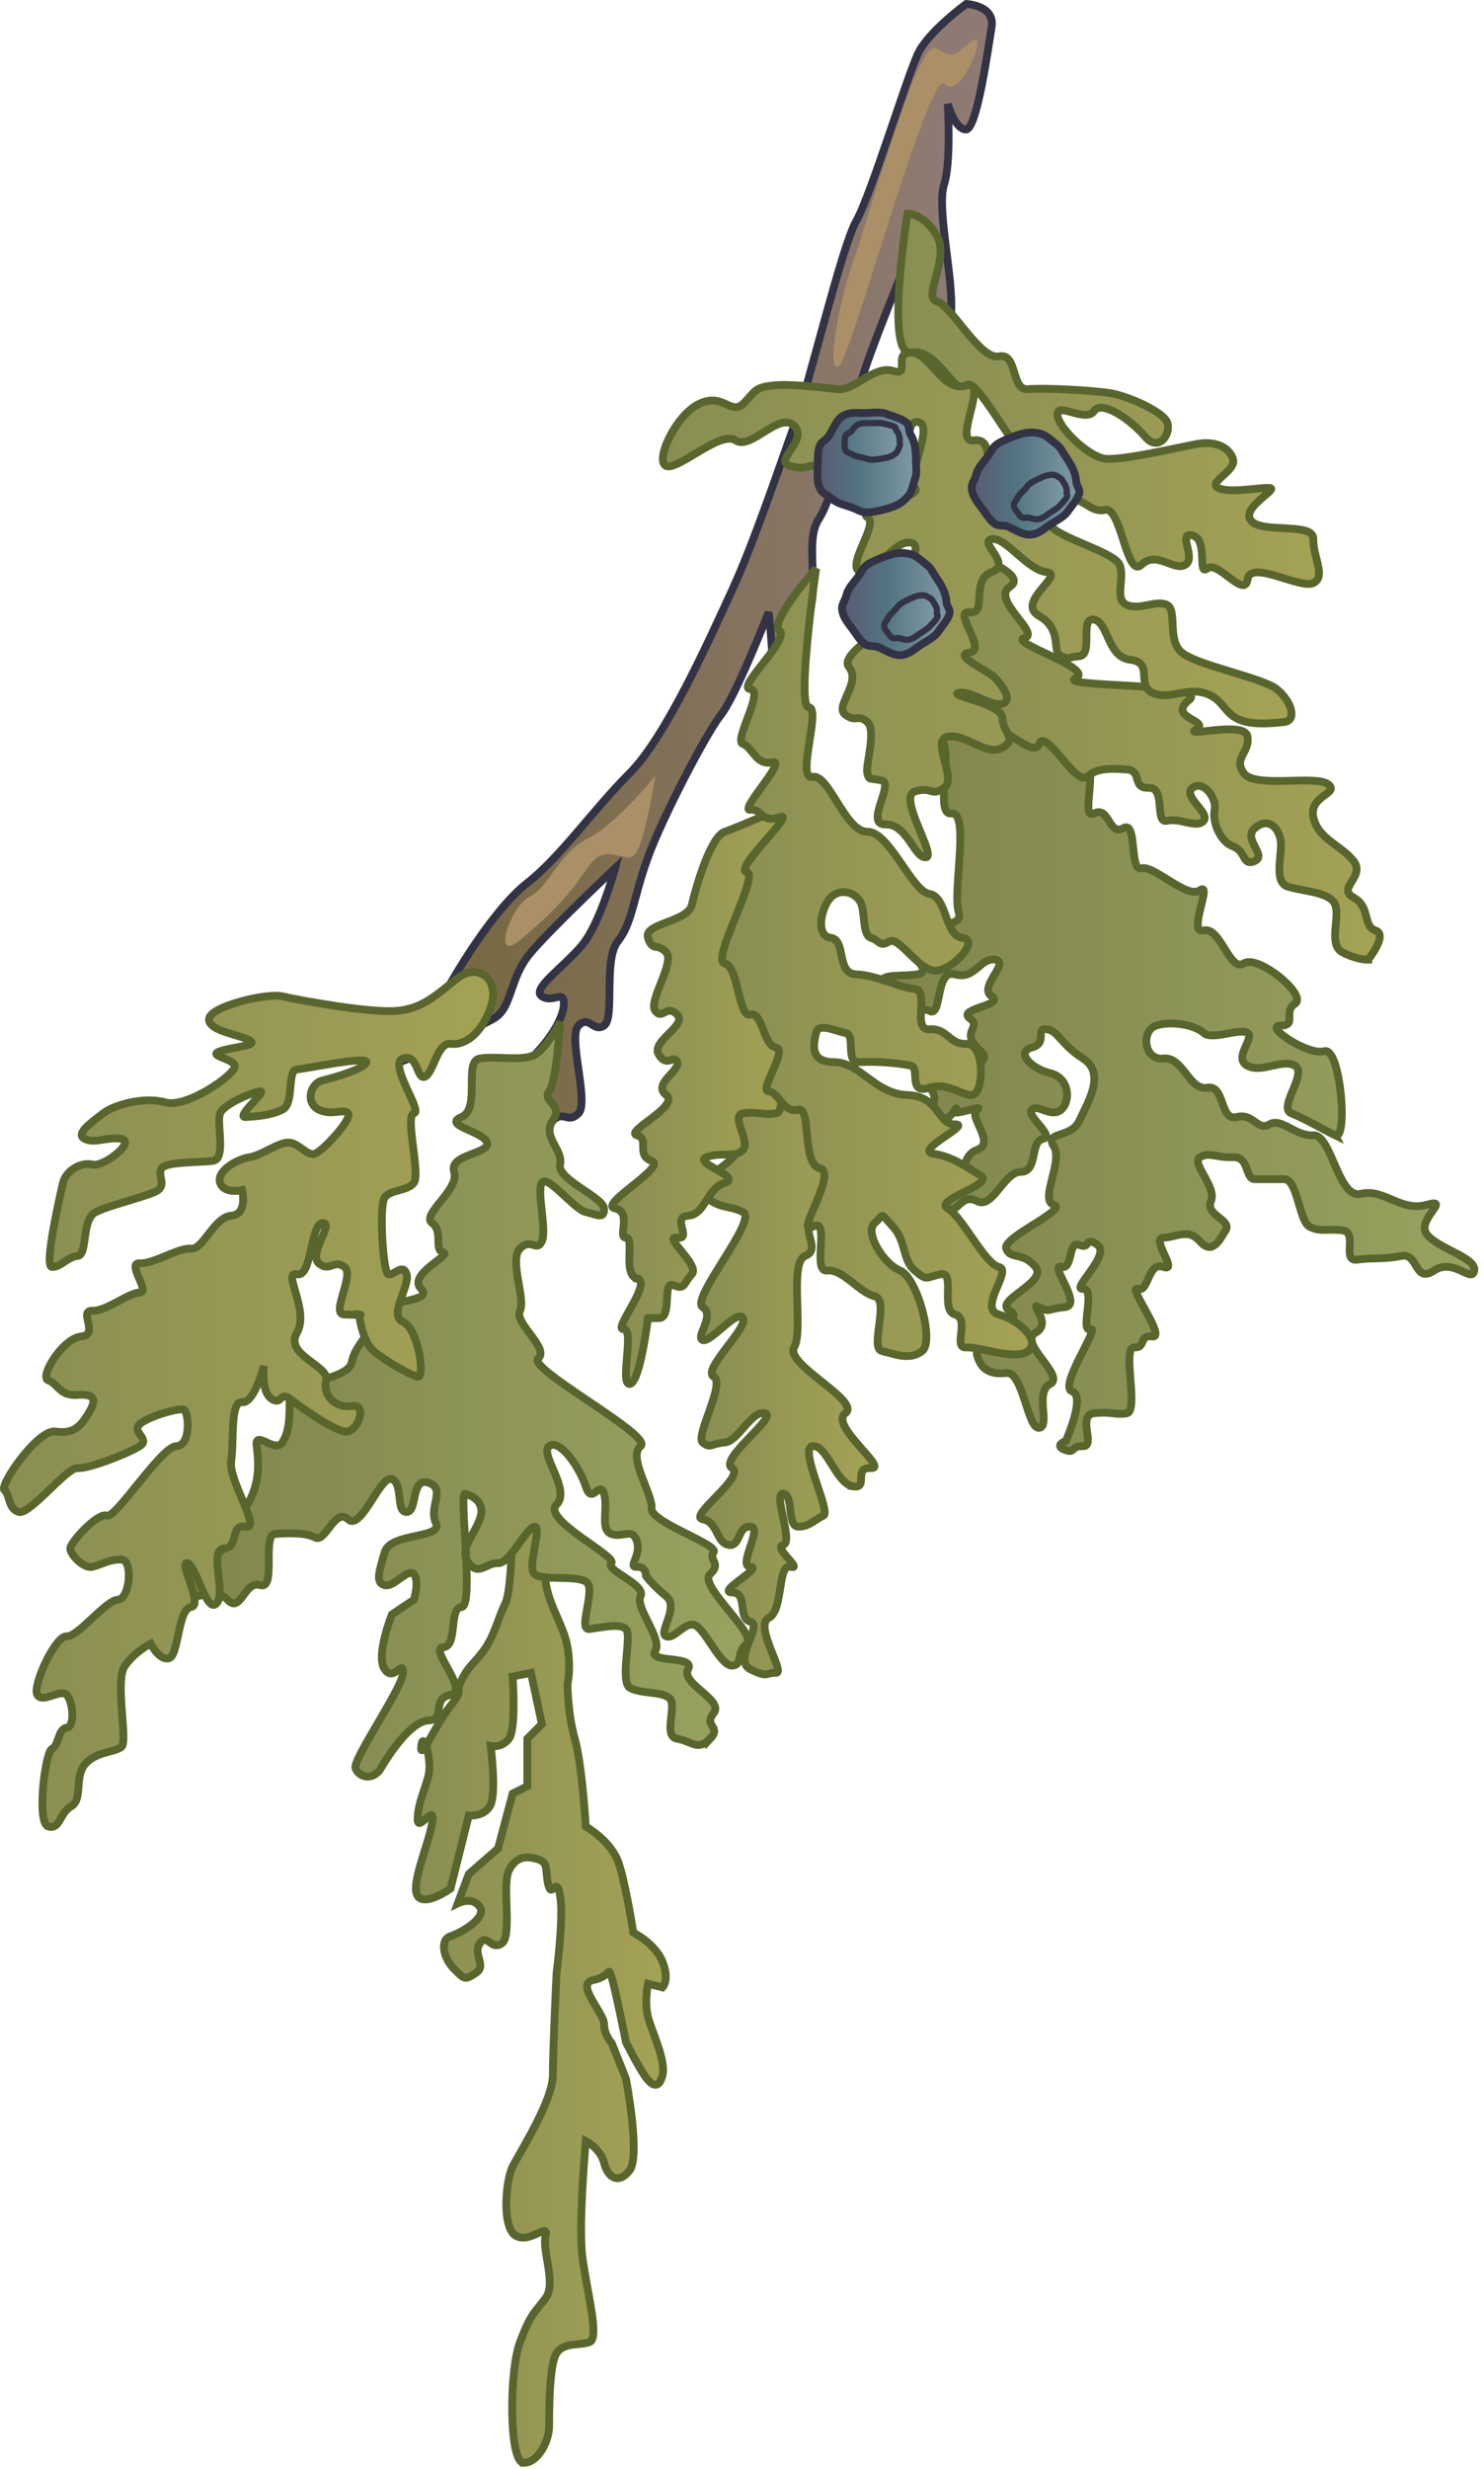 
        <svg xmlns:rdf="http://www.w3.org/1999/02/22-rdf-syntax-ns#" xmlns="http://www.w3.org/2000/svg" xmlns:cc="http://creativecommons.org/ns#" xmlns:xlink="http://www.w3.org/1999/xlink" xmlns:dc="http://purl.org/dc/elements/1.1/" x="0px" y="0px" width="297" height="494" viewBox="0 0 297 494" xml:space="preserve">
            <title>Juniperus virginiana (Eastern Red Cedar) leaves</title>
            <desc xmlns:ian_image_library="https://ian.umces.edu/media-library/">
                <ian_image_library:title>Juniperus virginiana (Eastern Red Cedar) leaves</ian_image_library:title>
                <ian_image_library:descr>Illustration of Juniperus virginiana (Eastern Red Cedar) leaves</ian_image_library:descr>
                <ian_image_library:scene>
                    <ian_image_library:contains>Eastern, red, cedar, redcedar, red, juniper, pencil, cedar, plant, Plantae, vascular, Coniferophyta, gymnosperm, Pinopsida, Pinales, Cupressaceae, cypress, family, Juniperus, virginiana, tree, evergreen, coniferous, temperate, eastern, North, America</ian_image_library:contains>
                    <ian_image_library:when>2004-02-03</ian_image_library:when>
                </ian_image_library:scene>
            </desc>
            
 <defs></defs>
 <linearGradient id="ian_symbols_07f4beb17e222724cde634b7071f57ce" y2="275.57" gradientUnits="userSpaceOnUse" x2="175.02" y1="275.57" x1="140.12">
  <stop stop-color="#898E53" offset="0"/>
  <stop stop-color="#A4A254" offset="1"/>
 </linearGradient>
 <path stroke="#58652D" stroke-width="1.557" d="m170.65 297.37c3.334.603-.044-3.875 3.66-3.655 3.695.211-8.41-8.555-5.128-10.969 3.272-2.428-12.166-9.808-10.248-13.177 1.935-3.365-1.056-17.07 2.208-18.297 3.255-1.218-.844-5.445 1.46-5.85 2.296-.414 3.299-10.398 6.58-11.7 3.272-1.315-12.438-17.571-12.438-17.571s-12.553 7.169-9.509 11.704c3.035 4.553-9.65 7.838-6.598 10.983 3.079 3.154 4.979 2.151 8.058 3.65 3.088 1.504-10.609 17.382-8.058 19.032 2.578 1.654-1.54 5.973 0 6.589 1.566.603 6.984-6.364 8.058-4.394 1.082 1.971-8.242 10.345-5.858 11.713 2.393 1.363-3.739 11.858-2.199 13.164 1.566 1.311 1.689.211 4.407 0 2.701-.202 5.313-6.461 8.049-5.845 2.727.603-9.359 9.245-6.589 10.969 2.762 1.738-8.919 9.681-5.867 10.24 3.079.572 2.648 4.631 5.137 5.128 2.49.488 1.75-3.77 4.39-3.655 2.63.105-2.639 7.913 0 8.049 2.63.136-6.932 5.063-3.66 5.115 3.272.053 1.021 5.106 3.66 5.858 2.63.748-3.66 7.675 0 9.509 3.633 1.843 3.061.633 5.12.73 2.05.097-4.469-9.438-1.451-10.974 3-1.535 1.715-10.886 4.372-10.239 2.666.638-3.571-3.875-1.46-4.394 2.102-.519-2.111-10.389 0-10.244 2.102.141.73 6.474 2.929 6.588 2.199.105 3.51-1.482 5.128-2.204 1.592-.708-4.997-13.468-2.199-13.894 2.81-.44 4.7 7.44 8.05 8.03z" fill="url(#ian_symbols_07f4beb17e222724cde634b7071f57ce)"/>
 <linearGradient id="ian_symbols_7d217be3c1e6c8c495561b3c60fc8e2e" y2="218.72" gradientUnits="userSpaceOnUse" x2="158.93" y1="218.72" x1="122.53">
  <stop stop-color="#898E53" offset="0"/>
  <stop stop-color="#A4A254" offset="1"/>
 </linearGradient>
 <path stroke="#58652D" stroke-width="1.557" d="m127.55 255.85c3.061.761-5.023 10.292-2.745 10.072 2.27-.233-.862 11.066 1.214 10.97 2.067-.097 3.66-13.173 3.66-13.173s-.572.04 2.19 0c2.771-.031.563-7.574 2.93-6.589 2.366.994 1.926-.338 3.659-2.19 1.733-1.856-6.07-7.741-2.929-7.319 3.149.422-1.284-4.152 2.199-4.394 3.475-.225 3.589-5.371 7.319-6.58 3.712-1.205-6.51-3.98-3.66-5.124 2.833-1.135 5.736.233 7.31-1.46 1.575-1.698-2.586-6.896 0-7.319 2.595-.413 4.038.422 6.589 0 2.551-.413-.651-10.433 1.46-10.974 2.102-.55-9.307-13.089-5.12-14.633 4.196-1.548-5.058-14.563-2.199-15.368 2.868-.813 9.509-21.222 9.509-21.222s-11.058 4.913-13.89 5.854c-2.841.946-5.797 11.176-6.589 14.638-.8 3.453-9.711 3.655-8.779 6.589.932 2.912 1.847.91 3.65 2.92 1.812 2.015-3.677 9.795-2.182 11.704 1.487 1.917 2.243-1.443 4.381.739 2.129 2.182-5.419 5.34-3.66 8.049 1.76 2.714 3.026-.294 3.66 1.465.625 1.746-5.014 4.35-2.199 6.576 2.824 2.234-8.471 7.319-5.85 8.058 2.621.73-.299 3.963 2.938 5.115 3.211 1.166-10.802 8.792-7.328 9.509 3.483.73.414 5.942 2.19 5.859 1.8-.11-.76 7.43 2.28 8.2z" fill="url(#ian_symbols_7d217be3c1e6c8c495561b3c60fc8e2e)"/>
 <linearGradient id="ian_symbols_47958ef9b9eba47431598b475301bda5" y2="215.91" gradientUnits="userSpaceOnUse" x2="295.07" y1="215.91" x1="176.68">
  <stop stop-color="#80854D" offset="0"/>
  <stop stop-color="#99A260" offset="1"/>
 </linearGradient>
 <path stroke="#58652D" stroke-width="1.557" d="m267.23 227.14c2.578 1.227 1.1-17.76-2.189-16.828-3.317.911-12.246-5.115-8.78-5.124 3.466-.013.378-2.723 2.93-4.394 2.533-1.676-7.406-9.883-10.257-8.049-2.833 1.843-4.681-7.438-8.04-6.589-3.369.858 1.899-9.892-.73-8.049-2.639 1.843-9.184-5.071-11.708-4.385-2.525.677-.766-9.72-3.66-8.036-2.902 1.663-2.753-4.521-5.858-2.934-3.097 1.565 1.795-10.824-2.92-12.443-4.716-1.632-20.488-8.792-20.488-8.792s-12.201 5.062-8.049 5.868c4.152.796-.818 15.798 2.921 15.368 3.756-.458.193 15.746 1.469 19.749 1.275 4.016-8.894 1.293-6.589 3.655 2.313 2.384-2.762 4.205-.729 7.328 2.031 3.114-10.618.159-7.319 3.655 3.308 3.492-1.795 4.117 0 6.575 1.795 2.468 6.185-2.859 8.779-1.46 2.586 1.416 1.091-8.462 5.119-7.319 4.038 1.166 5.023-3.461 8.059-2.925 3.025.554-3.493 5.52-.73 7.319 2.762 1.812-7.011 2.437-4.398 4.385 2.621 1.962-2.252 2.657 2.208 6.598 4.442 3.941-13.854 3.625-10.257 7.31 3.606 3.695-4.012 7.314-1.46 8.779 2.542 1.469 8.102-6.197 6.579-4.385-1.513 1.821 6.272-1.315 4.398 0-1.882 1.311 3.897 6.712 0 8.049-3.896 1.333-1.759 7.75-5.85 7.314-4.091-.431-1.962 3.158 0 4.385 1.953 1.24 2.683-3.131 5.85-1.46 3.167 1.693 5.313-5.824 8.779-5.846 3.475-.031 1.786-6.092 4.39-6.598 2.604-.497-3.457-4.649-2.19-5.845 1.275-1.209 3.862 1.715 5.858 0 1.971-1.715 1.689-6.364-2.208-7.319-3.896-.941-6.94-4.257-3.65-5.124 3.281-.871.555-3.919 2.921-3.655 2.375.264 2.683 2.868 7.318 5.854 4.636 2.978.959 8.779-.729 12.434-1.681 3.664-7.056 2.054-5.129 5.128 1.936 3.079-2.93 10.758 0 11.713 2.938.95-10.354 6.509-9.519 8.766.845 2.27 3.316.532 5.868 3.664 2.551 3.136-8.779 6.853-5.111 8.771 3.633 1.939-7.248 6.056-6.598 8.788.643 2.736 2.49 4.082 5.841 3.655 3.378-.422 4.267 11.291 6.598 10.982 2.322-.294-.958-7.169 2.19-8.779 3.158-1.61-6.474-8.282-2.92-10.24 3.563-1.961-1.602-6.272.729-5.128 2.322 1.135 1.355.361 5.129 0 3.747-.369-3.22-8.66-.73-8.049 2.463.625 1.302-5.357 3.651-4.394 2.349.977.932-1.979 3.65 0 2.727 1.993-5.542 9.025-2.921 8.792 2.631-.247-.694 8.766 1.46 8.049 2.173-.734-6.456 11.466-3.659 12.43 2.807.963-1.24 9.936-1.24 9.936s-2.472.919-.211 1.768c2.243.858 1.029-.796 3.65-.721 2.631.066-1.258-6.184 2.19-6.584 3.457-.405 4.17.4 6.589 0 2.428-.405-1.003-13.336 1.46-13.177 2.48.158.818-2.529 3.669-2.19 2.841.325-5.182-10.284-2.938-9.509 2.252.761 1.944-5.52 5.12-4.398 3.184 1.126-2.657-5.771 0-5.854 2.665-.075 4.917-1.979 7.327.739 2.401 2.714 3.8-.053 5.12-2.199 1.328-2.164-4.152-3-2.93-5.858 1.231-2.851-4.1-7.636-2.19-8.779 1.908-1.135 3.185.136 6.589 0 3.387-.127 2.349 4.372 4.381 4.394s3.14-.022 5.858 0c2.735.022 2.974 8.401 5.12 9.509 2.154 1.104 3.456.36 6.579.734 3.142.37-.29 6.298 2.938 5.854 3.229-.444 5.252-.022 8.779-.739 3.527-.712 2.586 5.568 6.58 2.929 4.011-2.634 7.556 2.639 8.058 0 .483-2.634-7.415-4.425-9.527-7.314-2.102-2.894 5.138-7.31 0-5.845-5.11 1.447-8.594-3.325-13.159-2.204-4.566 1.13-5.877-11.937-9.51-11.704-3.633.224-6.368-3.611-8.788-2.19-2.41 1.408-3.193-2.331-6.58-1.464-3.404.857-2.269-6.523-5.858-5.863-3.589.664-4.891-6.316-8.787-5.85-3.889.458-4.575-5.56-1.461-6.584 3.132-1.016 7.847-.083 9.519 1.469 1.671 1.539 7.301-1.056 8.788 0 1.477 1.038-2.992 5.054 0 6.58 2.981 1.513 6.957-1.526 9.509 0 2.533 1.513-3.51 8.418-.739 9.509 2.79 1.09 6.21 3.16 8.78 4.4z" fill="url(#ian_symbols_47958ef9b9eba47431598b475301bda5)"/>
 <linearGradient id="ian_symbols_6136796656d11be4c14d71c641861ab2" y2="151.4" gradientUnits="userSpaceOnUse" x2="276.14" y1="151.4" x1="188.33">
  <stop stop-color="#898E53" offset="0"/>
  <stop stop-color="#A4A254" offset="1"/>
 </linearGradient>
 <path stroke="#58652D" stroke-width="1.557" d="m273.82 192.01s-2.19.057-5.129-1.46c-2.92-1.513-.492-6.914-1.46-9.509-.95-2.604-6.466-2.701-9.509-3.655-3.035-.963-.889-6.976-1.461-9.518-.571-2.542-2.612-4.363-5.128-2.182-2.507 2.168 2.516 5.432 0 6.575-2.507 1.131-1.725-1.948-4.381-2.934-2.675-.976-4.152-5.071-3.668-7.31.501-2.234-2.209-6.043-4.407-4.394-2.155 1.654 3.563 4.957 2.217 6.589-1.346 1.619-4.716-.625-7.319 0-2.604.616-.167-6.734-3.659-6.589-3.475.141-1.249-3.431-4.39-3.663-3.132-.233-5.911-.361-8.049 1.46-2.138 1.843-8.305-9.94-9.51-6.576-1.205 3.369-8.646-5.696-10.978-2.934-2.331 2.767-5.182-8.269-8.041-8.036-2.858.22 5.111-27.08 5.111-27.08s11.981 4.033 8.066 6.588c-3.932 2.551 6.237 9.351 2.921 10.239-3.325.889 14.215 6.132 10.239 8.059-3.985 1.909 27.155.804 22.678 4.385-4.469 3.571 4.372 4.09 1.46 5.845-2.902 1.769 9.791-1.852 10.258 1.474.457 3.325-2.938 4.244-.748 7.305 2.225 3.075 14.32.321 16.837 2.195 2.524 1.883-3.844 2.221-2.921 6.598.897 4.372 5.604 5.621 8.049 8.779 2.445 3.167-3.466 5.423 0 7.306 3.449 1.896 1.795 5.74 4.381 6.588 2.59.83-1.46 5.83-1.46 5.83z" fill="url(#ian_symbols_6136796656d11be4c14d71c641861ab2)"/>
 <linearGradient id="ian_symbols_6ef49334fb1b60f451df86df3ed37682" y2="120.18" gradientUnits="userSpaceOnUse" x2="198.52" y1="120.18" x1="78.443">
  <stop stop-color="#74663A" offset="0"/>
  <stop stop-color="#8E7A72" offset=".904"/>
 </linearGradient>
 <path stroke="#323344" stroke-width="1.557" d="m183.82 10.553c-2.199 4.386-9.509 28.532-12.456 33.657-2.912 5.115-9.492 32.926-12.43 40.975-2.921 8.049-8.041 23.403-12.43 32.913-4.389 9.522-13.177 29.285-20.487 36.59-7.319 7.328-13.917 16.841-20.487 21.965-6.589 5.115-14.638 18.28-17.559 24.138-2.938 5.863-9.527 12.443-9.527 12.443s16.846-7.319 20.497-9.522c3.65-2.19 2.92-8.036 7.319-13.164 4.381-5.124 16.828-16.828 16.828-16.828s-2.938 10.974-6.589 15.368c-3.65 4.394-10.239 8.779-8.049 10.24 2.19 1.464 4.398-1.46 4.398 1.464 0 2.92-2.947 7.314-5.85 10.248-2.929 2.925-5.137 10.974-5.137 15.359v13.173s6.589-13.173 8.779-15.368c2.208-2.19 2.938.743 5.137-1.46 2.19-2.195-2.199-15.368 0-17.558 2.19-2.195 2.92 1.469 5.12 0 2.19-1.474-.185-13.177 2.736-16.828 2.938-3.664 3.114-8.792 6.043-16.828 2.92-8.049 11.708-24.877 14.629-28.541 2.929-3.656 9.527-20.492 9.527-20.492s.73 6.598.73 9.51c0 2.933 2.912 13.902 2.912 13.902s2.199-18.279 4.398-23.412c2.199-5.115-.915-14.268 2.005-18.662 2.938-4.385 6.773-20.853 8.234-26.698 1.469-5.845 10.249-27.081 10.249-27.081l3.65 32.205s4.39-13.904 4.39-21.223-2.912-19.761-1.452-24.146c1.452-4.394.73-16.098.73-16.098s1.451 5.115 3.65 5.115 4.39-16.084 5.129-20.479c.73-4.398-5.085-4.64-5.085-4.64s-7.37 5.365-9.56 9.758z" fill="url(#ian_symbols_6ef49334fb1b60f451df86df3ed37682)"/>
 <linearGradient id="ian_symbols_55604a4844c60bd4696f92404cd15108" y2="397.26" gradientUnits="userSpaceOnUse" x2="133.25" y1="397.26" x1="83.235">
  <stop stop-color="#898E53" offset="0"/>
  <stop stop-color="#A4A254" offset="1"/>
 </linearGradient>
 <path stroke="#58652D" stroke-width="1.557" d="m104.8 492.74c2.921 0 5.102-4.394 5.102-7.306 0-2.934 0-12.447 1.487-14.638 1.46-2.203 4.39-1.474 6.58-2.203 2.182-.73-.73-10.97-1.469-17.567-.721-6.58.739-22.678.739-22.678s2.912 1.465 3.66 4.385c.73 2.935 2.92 4.386 5.12 1.474 2.199-2.92-.739-18.302-.739-18.302l-2.85-7.138s-1.531-1.628-1.531-3.831c0-2.204-5.858-8.05-2.199-8.78 3.66-.729 2.929-2.925 3.66-.729.73 2.19 2.92 13.173 2.92 13.173s2.199 4.386 3.668 6.576c1.469 2.203 2.92 2.925 3.651 0 .73-2.921-2.182-8.779-2.92-11.7-.73-2.925 0-6.589 0-6.589l2.92.73s1.469-1.461 0-5.124c-1.452-3.655-5.85-5.846-5.85-5.846s-1.469-9.514-2.929-13.908c-1.46-4.394-6.58-7.319-6.58-7.319s-.739-12.429-2.199-17.558c-1.46-5.114-1.46-10.97-1.46-10.97s.73-2.933 0-7.332c-.73-4.381-3.677-8.044-4.398-13.16-.73-5.128 0-9.514 0-9.514l-6.589-5.124s0 16.098-1.46 19.019c-1.46 2.934-2.19 6.588-4.39 9.522-2.199 2.925-2.92 2.925-4.381 5.846-1.469 2.934.73 1.474-2.199 5.129-2.92 3.65-6.246 11.488-5.858 8.044.405-3.43 2.19 2.934 1.46 5.85-.73 2.934-2.182 5.863-2.182 8.788 0 2.934 3.659-3.655 2.912.73-.73 4.385-4.381 12.442-2.912 14.638 1.451 2.189 6.58-1.465 6.58-1.465l3.66-14.633s3.255.338 4.39-2.205c1.126-2.528 0-11.704 0-11.704s2.155.511 3.65-1.46c1.504-1.97.73-12.442.73-12.442l3.668-.73 2.19 10.239-2.92 2.934v9.51l-2.938 1.465-2.92 10.982-5.85 5.116-1.838 4.882-.361.972s2.92-1.46 4.398.729c1.46 2.195-3.66 5.129-5.859 5.859-2.19.73-1.46 4.386.73 6.575 2.199 2.203 2.199 2.203 4.398.739 2.19-1.469-.748-3.664.73-5.854 1.46-2.19 2.19 1.461 4.381 0 2.19-1.46 0-11.704 1.46-14.638 1.478-2.92 3.668-2.92 5.859-2.19 2.181.729 1.293 2.19 2.023 5.124.73 2.912 1.645-2.198 2.357 2.195.748 4.385-.712 15.363-.712 15.363s-.748 15.368-.748 20.483c0 5.128-6.571 15.367-8.049 18.301-1.46 2.921-2.181 12.435.748 13.895 2.92 1.474 6.562-2.925 5.841 0-.73 2.925 2.208 9.522 0 12.442-2.182 2.926-2.92 2.926-5.111 8.78-2.21 5.84-2.2 24.14.73 24.14z" fill="url(#ian_symbols_55604a4844c60bd4696f92404cd15108)"/>
 <linearGradient id="ian_symbols_46215a23a41aab04adf9265d7555b293" y2="279.94" gradientUnits="userSpaceOnUse" x2="149.69" y1="279.94" x1="33.927">
  <stop stop-color="#80854D" offset="0"/>
  <stop stop-color="#99A260" offset="1"/>
 </linearGradient>
 <path stroke="#58652D" stroke-width="1.557" d="m142.11 347.87c-2.437 2.565-3.668.467-6.589 0-2.894-.475-.018-6.553-1.46-8.048-1.434-1.492-6.078-.88-8.049-2.19-1.979-1.324.501-10.508-.739-11.713-1.241-1.209-4.821-.308-7.31 0-2.499.308 1.531-8.243-.73-9.509-2.278-1.284-8.638-.141-10.239-1.465-1.619-1.324 1.601-9.624 0-9.509-1.619.105-4.97 7.456-7.328 7.306-2.357-.136-3.791 2.67-5.85 0-2.05-2.665.897-5.313 2.199-8.779 1.293-3.47-1.61-4.755-2.929-5.115-1.32-.356 1.882 22.528-.73 22.678-2.612.158-.677 7.869-3.659 8.044-2.982.18 5.401 8.771 1.46 9.522s-.809 4.948-4.398 5.116c-3.581.18-7.865 6.756-9.509 9.522-1.636 2.754-4.566 1.768-5.111 0-.554-1.781 9.483-16.098 9.509-19.032.018-2.934-1.794 1.971-3.659-.73-1.874-2.701 1.451-10.974 1.451-10.974l4.39-2.934s1.17-3.791 0-5.115c-1.152-1.324-3.976 2.692-5.841 2.195-1.874-.497-1.161-2.595 0-6.589 1.144-4.002 11.761-2.656 10.248-5.845-1.522-3.198 2.111-6.861-1.478-8.058-3.581-1.188-2.155 5.845-4.381 5.854-2.234.022-.607-5.621-2.938-6.576-2.305-.963-6.148 10.503-8.779 8.036-2.613-2.455-4.495 4.737-6.571 3.655-2.085-1.069-5.445-.879-8.048-.721-2.63.171.29 11.247-2.938 10.244-3.219-1.007-3.906 5.846-6.571 2.92-2.691-2.912-9.192.902-10.979 0-1.794-.897.59-5.155 2.921-7.319 2.349-2.146 3.72-.158 7.327-2.92 3.59-2.753-.131-5.709.73-8.779.844-3.061 2.384 3.114 4.38-.73 2.014-3.844 1.927-7.521 1.46-10.974-.475-3.461 3.66 1.482 5.129-.739 1.469-2.226 1.46-5.243 1.46-8.779.009-3.528 11.735-3.528 12.447-7.319.677-3.783 5.067-6.664 4.381-9.509-.677-2.841 12.447-2.182 9.509-5.115-2.92-2.934 6.369-6.831 4.398-7.332-1.979-.484.105-4.139-2.208-5.846-2.296-1.693 5.542-6.69 4.398-10.239-1.144-3.558 7.257-3.611 6.588-5.858-.668-2.243-9.069-3.461-5.12-5.115 3.941-1.671.334-11.172 3.66-11.713 3.316-.55 8.542.594 10.978-.73 2.428-1.333 5.102-6.597 5.102-6.597s-.677 11.959-2.199 13.907c-1.495 1.949 2.982 2.701.739 5.854-2.234 3.158 2.137 5.836 1.46 8.779-.66 2.956 8.665 6.545 8.797 8.779.123 2.234-1.398 1.249-3.66.73-2.278-.497-7.741-7.666-8.788-5.845-1.047 1.812 1.047 9.5 0 11.713-1.047 2.204-2.182-.805-4.381 1.451-2.217 2.27 1.196 10.02 0 12.435-1.214 2.445 5.991 7.521 3.651 9.522s23.144 15.482 20.496 17.567c-2.666 2.089 2.48 9.672 2.199 12.434-.317 2.762 13.564 7.231 12.421 8.779-1.135 1.548 1.707 2.19-.721 4.394-2.437 2.204 9.5 11.977 7.31 13.908-2.182 1.917-.66 4.333-2.921 4.385-2.287.04-5.295-7.077-7.319-8.049-2.023-.976-4.134 2.846-5.858 2.19-1.715-.655 2.736-5.854 0-8.036-2.718-2.195-4.02-4.038-4.02-4.038s.088-1.958-1.83-1.821c-1.927.136.915-2.309 0-5.115-.906-2.829-2.771-.634-5.12-1.474-2.34-.845-.581-5.168-1.46-8.049-.88-2.881-2.41 2.48-3.66-1.469-1.267-3.941-5.313-9.628-7.336-8.04-1.988 1.579 4.451 8.717 1.487 11.704-2.982 2.996 12.298 10.336 10.97 11.7-1.337 1.381 6.984 4.24 5.858 6.602-1.144 2.34 4.451 8.493 2.929 10.969-1.548 2.468 8.137.814 6.58 3.655-1.575 2.846 7.275 6.131 5.111 8.789-2.14 2.68 1.71 2.59-.72 5.16z" fill="url(#ian_symbols_46215a23a41aab04adf9265d7555b293)"/>
 <linearGradient id="ian_symbols_ad6f1e63572211943d81b1653f369cdc" y2="79.909" gradientUnits="userSpaceOnUse" x2="263.99" y1="79.909" x1="179.77">
  <stop stop-color="#898E53" offset="0"/>
  <stop stop-color="#A4A254" offset="1"/>
 </linearGradient>
 <path stroke="#58652D" stroke-width="1.557" d="m187.48 47.134c2.675 4.552-2.929 12.43 0 13.164 2.921.739 8.621 11.753 12.438 10.992 3.818-.783 2.331 6.884 5.85 6.576 3.511-.308 12.545.242 16.107.73 3.545.488 10.775 3.664 11.699 5.845.933 2.203-1.627 6.197-4.39 2.934-2.744-3.251-8.655-7.486-10.248-5.115-1.583 2.375-7.495-1.927-7.301.721.167 2.657 6.228 8.366 9.5 8.792 3.281.422 14.655-2.256 18.288-2.925 3.651-.69 6.457.476 7.328 2.925.854 2.433-5.207 4.711-2.938 5.846 2.287 1.131 8.129-.119 10.248 0 2.129.127-5.91 3.981-3.658 6.584 2.26 2.618 12.552.172 12.446 3.665-.105 3.488 2.612 7.508 0 8.779-2.63 1.271-12.623-4.755-13.168-.73-.546 4.016-5.974-3.875-8.059-2.19-2.075 1.662.256-5.784-2.946-6.598-3.176-.818.792 4.469-1.435 5.854-2.234 1.399-5.762-2.911-8.787 0-3.035 2.925-4.038-11.734-7.319-10.969-3.272.774-4.935-3.625-8.04-1.46-3.114 2.146-3.378-9.765-5.858-8.049-2.49 1.702-11.7-17.827-13.908-15.368-2.208 2.445-5.621-7.551-10.969-6.598-5.357.972-.739-27.788-.739-27.788s3.19-.159 5.87 4.397z" fill="url(#ian_symbols_ad6f1e63572211943d81b1653f369cdc)"/>
 <linearGradient id="ian_symbols_44d71acc64a247c44502d0cd2307568e" y2="121.03" gradientUnits="userSpaceOnUse" x2="258.48" y1="121.03" x1="132.66">
  <stop stop-color="#898E53" offset="0"/>
  <stop stop-color="#A4A254" offset="1"/>
 </linearGradient>
 <path stroke="#58652D" stroke-width="1.557" d="m256.99 144.45c2.735-.294 1.398-4.289-1.469-6.576-2.859-2.301-16.02-4.777-19.01-7.332-3.018-2.538-.827-8.397-2.938-9.509-2.094-1.1-5.419 1.112-8.049 0-2.621-1.1-.308-5.41-1.46-8.05-1.161-2.625-12.526-5.387-13.908-8.036-1.381-2.669-3.255-9.913-5.85-8.062-2.586 1.866-2.621-5.08-5.119-4.38-2.508.699-.221-4.948-4.39-4.398-4.179.554 3.255-12.421-1.47-10.97-4.732 1.438-7.134-6.544-10.969-6.598-3.845-.03.053 4.852-3.651 3.665-3.721-1.175-7.662 3.972-10.996 3.664-3.316-.308-9.386-1.166-13.151-.73-3.792.422-3.413 1.333-5.868 3.664-2.445 2.318-4.002-2.331-8.779 0-4.777 2.318-8.911 11.458-6.589 12.435 2.322.972 10.864-7.192 13.908-5.129 3.035 2.067 8.779-5.898 11.7-2.92 2.938 2.973-4.398 7.073-.73 8.049 3.668.972 3-.48 5.868 0 2.85.466 1.337-7.095 5.111-6.589 3.792.497 6.369 1.565 10.248 3.655 3.879 2.098 1.117-6.536 4.39-5.858 3.272.69-2.719 11.545-.73 13.177 1.979 1.627-11.946 4.53-9.509 5.854 2.428 1.323-4.346 9.531-1.469 10.973 2.876 1.46 6.518-6.597 10.249-5.858 3.729.752-5.807 11.44-2.93 13.173 2.877 1.751-12.051 8.604-9.509 11.717 2.534 3.102-3 7.847-.739 9.51 2.27 1.663 2.472-.247 4.398 1.46 1.909 1.715-.414 8.695 0 10.239.404 1.558.404.88 2.92 1.474 2.525.594-3.58 8.898.73 8.779 4.311-.114 5.744 6.726 8.049 6.589 2.313-.149-5.691-12.073-2.19-13.177 3.492-1.091 3.167 1.144 5.858-.73 2.684-1.882-2.753-9.531.73-10.239 3.466-.722 7.882 4.086 10.97 2.189 3.088-1.895 0-2.92 0-5.854 0-2.925-11.066-4.618-8.779-5.115 2.287-.511 6.694 2.867 8.779 2.19 2.076-.686.035-3.505-1.46-5.115-1.505-1.619-8.744-4.605-5.129-5.137 3.624-.528-3.615-8.502 0-8.045 3.624.462.123-6.475 4.398-8.049 4.267-1.57-2.763-6.039 0-6.579 2.762-.537 7.081 6.144 10.97 6.579 3.888.445-6.308 6.026-1.461 8.788 4.856 2.754 2.402 7.288 4.398 8.041 1.971.761.792.25 3.651 0 2.85-.246-.018-7.816 2.92-7.319 2.956.519 2.612 7.529 7.319 8.049 4.715.541 1.038 5.07 4.398 6.597 3.342 1.504 6.544-1.016 10.239 0 3.694 1.007 3.932 3.686 6.588 5.115 2.66 1.43 6.79 1.04 9.51.73z" fill="url(#ian_symbols_44d71acc64a247c44502d0cd2307568e)"/>
 <linearGradient id="ian_symbols_0546d5f2d6552454e59ff3972d22b413" y2="192.52" gradientUnits="userSpaceOnUse" x2="206.55" y1="192.52" x1="144.53">
  <stop stop-color="#898E53" offset="0"/>
  <stop stop-color="#A4A254" offset="1"/>
 </linearGradient>
 <path stroke="#58652D" stroke-width="1.557" d="m163.33 113.73s-3.994 27.705-1.46 27.789c2.524.105-2.586 14.603.73 13.903 3.299-.687 6.545 11.048 10.979 10.982 4.425-.062 8.832 11.832 12.43 12.443 3.606.607 3.026 8.379 6.58 8.784 3.58.4-1.707 6.215-5.111 6.584-3.413.374-7.548-7.042-9.526-5.854-1.944 1.183-1.795-.127-3.642-.73-1.856-.616-1.038-5.454-2.199-7.319-1.152-1.874-3.994-2.626-5.85-.743-1.865 1.896-3.176 7.657 0 8.062 3.175.4 1.011 7.169 5.102 7.306 4.126.158 8.727 2.692 11.726 2.934 3 .242-.677 8.291 2.921 8.049 3.606-.242 3.976 3.07 7.318 2.921 3.352-.137 3.572 7.063 2.199 9.513-1.372 2.455-5.128-2.194-9.518-.73-4.39 1.46-1.839-3.888-3.65-4.385-1.821-.497-7.064-.963-10.249-.73-3.176.233-.66-5.393-2.929-5.85-2.261-.475-5.41-2.063-5.85 0-.457 2.045-1.46 5.85 3.651 5.85 5.128 0 8.163 6.382 14.638 6.576 6.483.22 5.99 5.951 9.509 5.867 3.528-.105-8.26 5.243-4.38 5.846 3.87.603 6.57 2.625 9.518 4.394 2.93 1.76-9.563 4.852-6.589 6.576 2.965 1.737 7.425 11.102 10.239 11.713 2.807.625-4.319 8.313 0 9.514 4.311 1.196 8.393 5.366 5.85 7.314-2.533 1.939-9.72-.889-12.438-.73-2.709.158.854-5.762-2.199-6.584-3.025-.827.212-8.718-2.911-8.049-3.149.664-2.587 1.394-5.129-.735-2.551-2.125-1.68-5.845-4.381-8.779-2.7-2.934-1.601-2.573-3.668-.73-2.067 1.834 1.716 8.115 5.12 9.509 3.404 1.399 6.888 14.149 4.39 16.098-2.499 1.939-5.516.585-8.05 0-2.516-.572 1.61-10.283-1.46-10.97-3.079-.699-6.36-5.52-9.509-5.128-3.158.396.827-10.895-2.929-8.779-3.756 2.12 5.164-10.895 1.469-11.7-3.721-.818-1.557-12.531-4.398-11.713-2.841.813-3.827-3.593-5.841-3.664-2.05-.066 3.95-8.409 1.451-8.779-2.489-.374-2.709-7.257-5.12-6.58-2.419.677-2.287-9.562-5.12-10.248-2.841-.677 7.072-17.743 4.381-18.293-2.683-.55 10.318-12.315 6.588-10.969-3.721 1.346-3.439-1.759-5.85-1.465-2.419.277 7.645-10.227 4.398-9.509-3.272.712-3.906-2.995-5.868-3.664-1.953-.664 4.372-10.697 1.469-10.97-2.92-.286 8.058-10.032 5.85-11.713-2.21-1.69 7.32-12.44 7.32-12.44z" fill="url(#ian_symbols_0546d5f2d6552454e59ff3972d22b413)"/>
 <linearGradient id="ian_symbols_0297cd88fbf58f74a1302b7f1b9a03e7" y2="92.524" gradientUnits="userSpaceOnUse" x2="183.39" y1="92.524" x1="163.6">
  <stop stop-color="#5A5B73" offset=".011"/>
  <stop stop-color="#527481" offset=".421"/>
  <stop stop-color="#7F9AA5" offset="1"/>
 </linearGradient>
 <path stroke="#323344" stroke-width="1.557" d="m177.42 82.809c1.179.488 3.123.924 4.047 1.803.624.616.308 1.588.774 2.34.949 1.548 1.072 3.497 1.072 5.445 0 1.13.238 2.093-.105 3.123-.431 1.292-.624 2.783-1.504 3.792-1.258 1.429-2.313 1.904-4.188 2.467-.923.276-3.008.738-4.029.738-1.223 0-1.926-.603-3.008-.981-1.258-.466-2.876-.773-3.862-1.654-1.108-1.007-1.812-1.038-2.313-1.812-1.012-1.597-.625-3.642-.625-5.674 0-1.21-.009-2.142.387-3.211.281-.813 1.24-1.143 1.724-1.843.985-1.438 1.548-3.444 3.114-4.236 1.373-.699 2.278-.465 3.932-.465 1.38-.002 3.36-.341 4.59.164z" fill="url(#ian_symbols_0297cd88fbf58f74a1302b7f1b9a03e7)"/>
 <linearGradient id="ian_symbols_ad14b199707f11e49db1752e5d7d28af" y2="88.299" gradientUnits="userSpaceOnUse" x2="180.1" y1="88.299" x1="169.02">
  <stop stop-color="#527481" offset="0"/>
  <stop stop-color="#7F9AA5" offset="1"/>
 </linearGradient>
 <path stroke="#323344" stroke-width="1.246" d="m176.75 84.727c.668.18 1.759.338 2.27.668.36.225.185.572.439.85.527.572.599 1.288.599 2.01 0 .414.132.766-.071 1.144-.229.475-.334 1.016-.835 1.398-.695.528-1.302.7-2.357.901-.511.106-1.663.273-2.235.273-.686 0-1.082-.21-1.698-.36-.695-.168-1.601-.287-2.146-.612-.625-.36-1.029-.369-1.302-.668-.572-.581-.352-1.333-.352-2.076 0-.453 0-.792.211-1.188.167-.294.704-.422.977-.677.537-.528.853-1.258 1.724-1.558.774-.25 1.284-.167 2.208-.167.78.001 1.89-.118 2.57.062z" fill="url(#ian_symbols_ad14b199707f11e49db1752e5d7d28af)"/>
 <linearGradient id="ian_symbols_3005c717bc328ad4316748bbf4e6bea0" y2="96.744" gradientUnits="userSpaceOnUse" x2="216.03" y1="96.744" x1="194.47">
  <stop stop-color="#5A5B73" offset=".011"/>
  <stop stop-color="#527481" offset=".421"/>
  <stop stop-color="#7F9AA5" offset="1"/>
 </linearGradient>
 <path stroke="#323344" stroke-width="1.557" d="m213.67 102.36c.713-1.068 2.067-2.507 2.34-3.738.177-.845-.606-1.447-.624-2.309-.097-1.768-1.047-3.396-2.111-4.953-.624-.902-.959-1.803-1.813-2.437-1.055-.795-2.031-1.874-3.307-2.181-1.821-.436-2.956-.211-4.813.4-.924.308-2.894 1.113-3.729 1.685-1.003.691-1.267 1.566-1.936 2.498-.791 1.074-1.962 2.235-2.27 3.488-.369 1.448-.941 1.861-.933 2.763.044 1.852 1.496 3.272 2.613 4.882.659.972 1.152 1.715 2.059 2.362.694.488 1.662.211 2.445.497 1.601.603 3.167 1.886 4.882 1.623 1.521-.225 2.129-.915 3.492-1.856 1.15-.78 2.97-1.64 3.7-2.72z" fill="url(#ian_symbols_3005c717bc328ad4316748bbf4e6bea0)"/>
 <linearGradient id="ian_symbols_7e9f5416802823c4b56d4bfb73061d62" y2="99.445" gradientUnits="userSpaceOnUse" x2="213.61" y1="99.445" x1="202.91">
  <stop stop-color="#527481" offset="0"/>
  <stop stop-color="#7F9AA5" offset="1"/>
 </linearGradient>
 <path stroke="#323344" stroke-width="1.246" d="m212.06 101.21c.457-.532 1.249-1.262 1.495-1.82.167-.374-.167-.563-.097-.933.114-.752-.211-1.368-.615-1.939-.221-.325-.309-.687-.678-.879-.457-.251-.836-.625-1.451-.642-.871-.022-1.46.167-2.437.603-.484.211-1.531.729-2.006 1.059-.572.378-.774.784-1.188 1.25-.502.528-1.17 1.122-1.451 1.693-.309.647-.651.88-.704 1.271-.158.792.457 1.259.862 1.865.237.357.422.625.817.823.3.15.801-.062 1.17 0 .739.11 1.408.519 2.278.255.792-.233 1.153-.581 1.918-1.113.64-.44 1.64-.98 2.09-1.5z" fill="url(#ian_symbols_7e9f5416802823c4b56d4bfb73061d62)"/>
 <linearGradient id="ian_symbols_034ca9f4f20a5b14a179287f1a5a5bf7" y2="120.85" gradientUnits="userSpaceOnUse" x2="190.07" y1="120.85" x1="168.52">
  <stop stop-color="#5A5B73" offset=".011"/>
  <stop stop-color="#527481" offset=".421"/>
  <stop stop-color="#7F9AA5" offset="1"/>
 </linearGradient>
 <path stroke="#323344" stroke-width="1.557" d="m187.7 126.47c.722-1.082 2.076-2.511 2.34-3.738.194-.84-.606-1.452-.633-2.301-.062-1.777-1.029-3.408-2.085-4.957-.634-.911-.968-1.82-1.813-2.445-1.073-.783-2.031-1.865-3.316-2.173-1.82-.444-2.964-.22-4.82.396-.906.303-2.876 1.108-3.738 1.68-.985.69-1.25 1.57-1.927 2.502-.8 1.078-1.953 2.235-2.27 3.493-.369 1.443-.941 1.864-.915 2.753.026 1.855 1.486 3.264 2.604 4.895.668.964 1.152 1.702 2.067 2.349.695.497 1.645.211 2.446.51 1.592.581 3.148 1.874 4.882 1.619 1.504-.233 2.129-.919 3.483-1.852 1.15-.79 2.98-1.63 3.7-2.72z" fill="url(#ian_symbols_034ca9f4f20a5b14a179287f1a5a5bf7)"/>
 <linearGradient id="ian_symbols_7a7ba1352817fc944db3ac158d72ca8e" y2="123.55" gradientUnits="userSpaceOnUse" x2="187.65" y1="123.55" x1="176.94">
  <stop stop-color="#527481" offset="0"/>
  <stop stop-color="#7F9AA5" offset="1"/>
 </linearGradient>
 <path stroke="#323344" stroke-width="1.246" d="m186.1 125.3c.466-.519 1.258-1.253 1.504-1.813.167-.369-.158-.563-.105-.932.114-.743-.211-1.368-.589-1.939-.238-.325-.335-.687-.695-.875-.466-.255-.845-.629-1.451-.647-.88-.021-1.461.181-2.437.603-.484.225-1.54.74-2.006 1.061-.563.392-.774.792-1.188 1.249-.502.528-1.179 1.131-1.452 1.706-.316.643-.633.876-.712 1.259-.149.796.457 1.271.862 1.864.255.361.431.633.826.827.309.145.801-.052 1.161 0 .739.114 1.408.528 2.287.251.783-.221 1.152-.581 1.909-1.1.64-.44 1.62-.97 2.08-1.51z" fill="url(#ian_symbols_7a7ba1352817fc944db3ac158d72ca8e)"/>
 <linearGradient id="ian_symbols_3f33c63d5af318740d150c4c8659bc70" y2="280" gradientUnits="userSpaceOnUse" x2="98.684" y1="280" x1=".779">
  <stop stop-color="#898E53" offset="0"/>
  <stop stop-color="#A4A254" offset="1"/>
 </linearGradient>
 <path stroke="#58652D" stroke-width="1.557" d="m91.621 195.68c-4.011 3.057-6.861 6.193-12.43 6.576-5.586.4-19.625-2.212-22.687-2.925-3.071-.708-14.102 1.926-14.638 4.385-.528 2.468 6.052 3.294 8.048 4.394 2.014 1.091-3.123 1.271-5.858 2.204-2.718.911 2.534 1.399 2.938 2.925.378 1.513-9.545 8.568-13.917 7.314-4.363-1.249-10.425.594-12.439 2.195-2.005 1.597-5.796 4.108-3.651 5.115 2.138 1.025 4.417-.497 7.311 0 2.911.506-3.492 5.709-5.85 5.124-2.34-.571-5.323 1.346-5.842 3.664-.528 2.322-3.879 16.723-2.208 16.828 1.68.105 3.035-1.979 5.128-2.199 2.094-.202.677-7.266 3.651-8.784 2.982-1.5 10.802-3.215 12.447-4.38 1.628-1.166-.185-3.083.731-4.385.897-1.315 7.468-1.122 10.23-1.474 2.771-.347.677-7.569 1.469-9.509.801-1.939 6.739-4.323 8.049-4.394 1.328-.066-5.155 5.274-2.92 5.133 2.234-.159 4.829-.273 7.319-1.469 2.48-1.209.844-7.829 2.92-8.049 2.076-.211 14.127-2.714 13.898-1.46-.211 1.249-6.228 3.048-8.77 3.651-2.542.616-3.466 4.543-.739 5.858 2.727 1.311 4.952-.361 5.85.73.924 1.091-4.997 7.447-6.571 8.049-1.592.603-3.114-1.971-5.128-2.195-2.015-.233-5.515 2.542-8.049 2.925-2.542.383-6.65 2.806-5.858 5.124.801 2.322 4.398 1.465 4.398 1.465s1.205 4.847-2.191 5.115c-3.421.272-5.63 6.861-8.048 6.584-2.437-.25-7.478 3.092-10.257 2.934-2.771-.159 2.27 5.814 0 5.845-2.269.044-6.658 3.752-9.508 3.655-2.851-.084 1.486 4.798-2.191 5.137-3.686.325-8.48 8.141-6.589 8.779 1.901.633 2.235 3.198 5.859 2.92 3.598-.272 3.8 1.038 2.191 3.668-1.61 2.626-2.983 4.191-6.588 3.65-3.59-.527-11.339 10.833-10.249 11.713 1.099.871.73 3.866 2.93 4.385 2.216.519 9.623-8.999 11.716-8.779 2.094.211 10.161-2.942 12.43-4.385 2.27-1.452-1.75-2.806 0-4.394 1.769-1.588 7.732-3.25 8.779-2.925 1.064.33 1.583 7.244-1.46 7.319-3.025.066-12.157 14.616-13.916 13.894-1.724-.708-7.328 5.318-7.302 6.589.036 1.271 2.702 4.033 4.391 3.664 1.697-.383 3.456-1.557 5.85-1.46 2.401.075 1.689 7.93-.722 8.036-2.428.106-7.987 7.478-10.248 7.319-2.261-.136-6.923 9.945-5.859 11.713 1.065 1.759 4.592-1.257 5.859 0 1.267 1.25 1.75 6.365 0 6.576-1.759.233-1.575 3.677-2.929 4.218-1.355.55-3.14 14.91-.731 15.543 2.411.638 2.182-2.656 4.575-4.033 2.375-1.39.598-5.845 2.744-8.396 2.138-2.564 5.929-2.385 7.311-3.488 1.39-1.1-1.434-13.301.729-16.274 2.182-2.978 5.129-4.385 5.129-4.385s1.697 3.431 3.659 2.912c1.962-.497 1.768-9.883 4.398-10.239 2.604-.339-2.577-9.14-.739-8.784 1.83.361 3.818 10.2 5.85 8.049 2.032-2.138-1.628-10.728 1.477-10.97 3.088-.242 1.144-5.01 4.381-4.385 3.229.616-3.545-9.307-2.921-13.173.616-3.866-.281-11.99 2.191-11.713 2.446.273 4.38-7.319 4.38-7.319s-.686 5.071 1.46 6.589c2.165 1.513 1.637-1.518 3.668 0 2.023 1.513 8.322 6.101 10.97 6.584 2.647.479 4.812-5.674 1.478-5.115-3.36.55-5.894-2.221-5.128-5.124s-8.444-5.032-5.858-9.509c2.586-4.491-3.079-12.381 0-11.712 3.087.664 2.63-10.063 5.128-10.244 2.498-.18-2.956 6.184-.739 8.049 2.234 1.856 2.982-.889 5.12.73 2.155 1.632-2.921 9.514 0 9.514 4.671.189 2.929 0 2.929 0s.589 5.366 2.929 7.314c2.34 1.939 7.152 4.768 8.788 5.128 1.627.361.07-9.703-2.93-10.974-3.008-1.28 1.443-7.156.73-9.518-.713-2.354-2.578.338-3.668 0-1.073-.339-1.882-13.75-.721-15.368 1.144-1.61 4.495-1.209 5.841-2.925 1.364-1.715-1.856-13.481 0-13.903 1.874-.413-5.243-9.936-2.182-10.974 3.053-1.047 2.701 4.323 4.381 3.655 1.689-.677 2.516-6.945 5.128-6.588 2.613.36 6.07-1.627 8.049-7.314 1.973-5.7-2.575-8.94-6.586-5.86z" fill="url(#ian_symbols_3f33c63d5af318740d150c4c8659bc70)"/>
 <path d="m194.44 8.266c3.748-2.942-2.375 12.285-5.339 8.538-2.965-3.738-18.816 55.098-21.262 56.51-2.428 1.408-.29-11.906 3.141-21.657 3.422-9.756 12.685-44.098 16.406-41.969 3.7 2.128 3.29 1.52 7.05-1.422z" fill="#AB8F67"/>
 <path d="m105.99 179.4c3.879-1.948 5.806-8.708 11.603-11.62 5.814-2.899 13.556-12.571 13.556-12.571s-1.935 12.571-3.879 15.482c-1.926 2.894-5.797-2.912-9.676 2.894-3.853 5.814-7.724 9.667-13.538 14.51-5.797 4.85-1.93-6.77 1.94-8.69z" fill="#AB8F67"/>
</svg>
